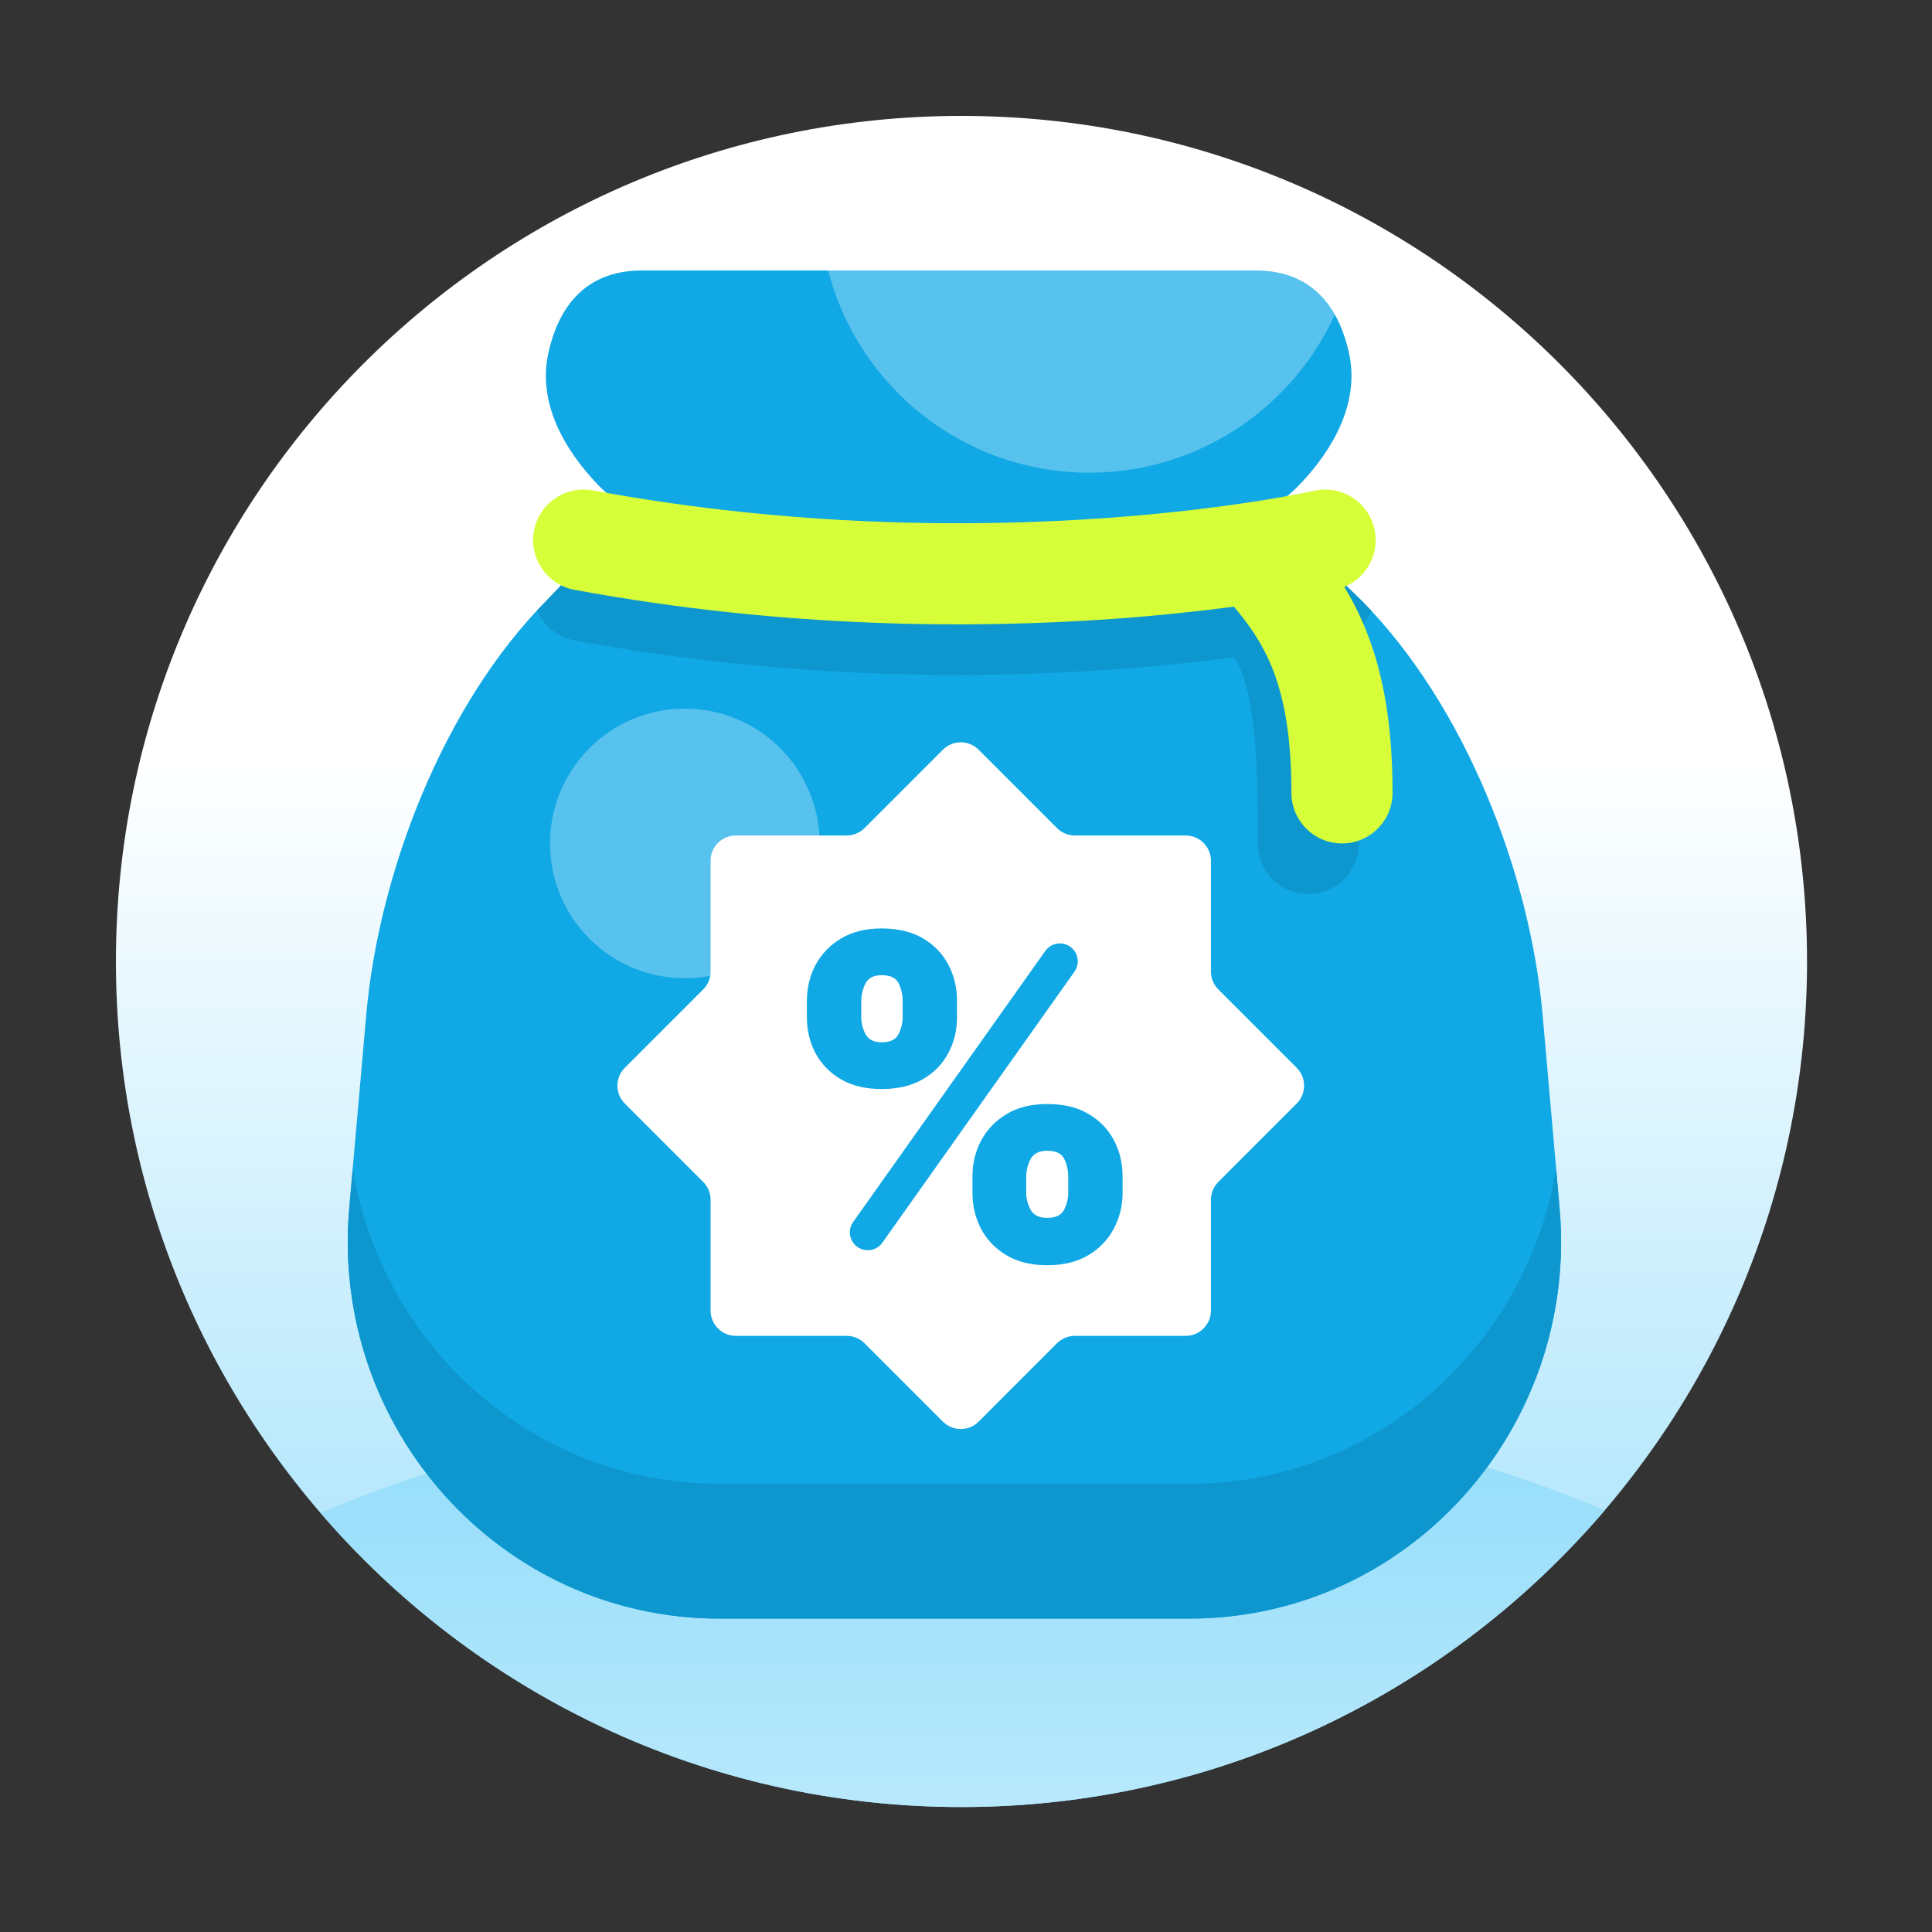 <svg width="120" height="120" viewBox="0 0 120 120" fill="none" xmlns="http://www.w3.org/2000/svg">
<rect x="0" y="0" width="120" height="120" fill="#333333" stroke="none"/>
<g clip-path="url(#clip0_205_461)">
<path d="M59.719 112.238C88.725 112.238 112.238 88.725 112.238 59.719C112.238 30.714 88.725 7.2 59.719 7.2C30.713 7.2 7.2 30.714 7.2 59.719C7.2 88.725 30.713 112.238 59.719 112.238Z" fill="url(#paint0_linear_205_461)"/>
<g style="mix-blend-mode:multiply">
<path fill-rule="evenodd" clip-rule="evenodd" d="M99.677 93.803C90.044 105.085 75.717 112.238 59.719 112.238C43.804 112.238 29.543 105.16 19.912 93.979C31.104 89.218 44.977 86.4 60.002 86.4C74.842 86.4 88.558 89.149 99.677 93.803Z" fill="url(#paint1_linear_205_461)"/>
</g>
<path fill-rule="evenodd" clip-rule="evenodd" d="M37.155 30.128C35.003 27.894 33.395 24.977 34.054 21.954C34.607 19.414 36.095 16.8 39.874 16.8H77.974C81.754 16.8 83.241 19.414 83.794 21.954C84.453 24.977 82.845 27.894 80.693 30.128C80.272 30.565 79.808 30.951 79.31 31.282C80.631 33.521 82.682 35.488 83.913 36.668C84.161 36.906 84.376 37.112 84.544 37.281C90.996 43.771 95.042 54.245 95.816 63.055L96.869 75.044C98.064 88.646 87.522 100.535 73.861 100.535H44.701C31.039 100.535 20.497 88.646 21.692 75.044L22.746 63.055C23.519 54.258 27.515 43.78 33.961 37.284C34.94 36.297 37.248 33.784 38.695 31.385C38.138 31.031 37.62 30.61 37.155 30.128Z" fill="#10A8E5"/>
<path fill-rule="evenodd" clip-rule="evenodd" d="M21.909 72.585L21.692 75.044C20.497 88.646 31.039 100.535 44.701 100.535H73.861C87.522 100.535 98.064 88.646 96.869 75.044L96.653 72.585C94.864 83.542 85.493 92.162 73.861 92.162H44.701C33.069 92.162 23.698 83.542 21.909 72.585Z" fill="#0E97CE"/>
<path fill-rule="evenodd" clip-rule="evenodd" d="M58.565 88.3C59.178 88.913 60.172 88.913 60.785 88.3L65.651 83.433C65.946 83.138 66.345 82.973 66.761 82.973H73.644C74.511 82.973 75.214 82.27 75.214 81.403V74.52C75.214 74.104 75.379 73.705 75.674 73.41L80.541 68.543C81.154 67.93 81.154 66.936 80.541 66.323L75.674 61.456C75.379 61.162 75.214 60.763 75.214 60.346V53.464C75.214 52.597 74.511 51.894 73.644 51.894L66.762 51.894C66.345 51.894 65.946 51.728 65.652 51.434L60.785 46.567C60.172 45.954 59.178 45.954 58.565 46.567L53.698 51.434C53.403 51.728 53.004 51.894 52.588 51.894L45.705 51.894C44.838 51.894 44.135 52.597 44.135 53.464V60.346C44.135 60.763 43.97 61.162 43.675 61.456L38.808 66.323C38.195 66.936 38.195 67.93 38.808 68.543L43.675 73.41C43.97 73.705 44.135 74.104 44.135 74.52V81.403C44.135 82.27 44.838 82.973 45.705 82.973H52.588C53.004 82.973 53.403 83.138 53.698 83.433L58.565 88.3ZM60.401 73.076V74.081C60.401 74.888 60.577 75.632 60.929 76.314C61.287 76.997 61.812 77.546 62.502 77.961C63.193 78.377 64.041 78.585 65.045 78.585C66.049 78.585 66.9 78.377 67.597 77.961C68.294 77.546 68.822 76.997 69.18 76.314C69.544 75.632 69.727 74.888 69.727 74.081V73.076C69.727 72.257 69.548 71.507 69.189 70.824C68.831 70.142 68.304 69.596 67.606 69.187C66.916 68.777 66.062 68.573 65.045 68.573C64.053 68.573 63.212 68.78 62.522 69.196C61.831 69.612 61.303 70.161 60.938 70.843C60.58 71.525 60.401 72.27 60.401 73.076ZM63.74 74.081V73.076C63.74 72.704 63.83 72.344 64.009 71.997C64.194 71.65 64.54 71.476 65.045 71.476C65.595 71.476 65.95 71.65 66.11 71.997C66.27 72.344 66.35 72.704 66.35 73.076V74.081C66.35 74.453 66.263 74.807 66.091 75.142C65.924 75.477 65.576 75.644 65.045 75.644C64.54 75.644 64.194 75.474 64.009 75.133C63.83 74.785 63.74 74.435 63.74 74.081ZM50.117 62.171V63.176C50.117 63.982 50.292 64.724 50.644 65.4C51.002 66.076 51.527 66.619 52.218 67.028C52.908 67.437 53.756 67.642 54.76 67.642C55.764 67.642 56.615 67.441 57.312 67.037C58.009 66.634 58.537 66.094 58.895 65.418C59.26 64.742 59.442 63.995 59.442 63.176V62.171C59.442 61.352 59.263 60.601 58.905 59.919C58.546 59.237 58.019 58.691 57.322 58.281C56.631 57.872 55.777 57.667 54.76 57.667C53.781 57.667 52.947 57.872 52.256 58.281C51.565 58.691 51.034 59.237 50.663 59.919C50.299 60.601 50.117 61.352 50.117 62.171ZM53.494 63.176V62.171C53.494 61.817 53.577 61.464 53.743 61.11C53.916 60.75 54.255 60.57 54.76 60.57C55.31 60.57 55.665 60.744 55.825 61.091C55.985 61.439 56.065 61.799 56.065 62.171V63.176C56.065 63.548 55.978 63.901 55.806 64.237C55.639 64.572 55.291 64.739 54.76 64.739C54.274 64.739 53.941 64.572 53.762 64.237C53.583 63.901 53.494 63.548 53.494 63.176ZM52.991 75.9C52.469 76.636 52.995 77.654 53.898 77.654C54.258 77.654 54.596 77.48 54.804 77.186L66.737 60.352C67.259 59.616 66.733 58.598 65.83 58.598C65.47 58.598 65.132 58.772 64.924 59.066L52.991 75.9Z" fill="white"/>
<path fill-rule="evenodd" clip-rule="evenodd" d="M33.363 37.91C33.561 37.698 33.762 37.489 33.965 37.284C34.633 36.611 35.919 35.228 37.128 33.655C49.423 35.895 60.545 35.892 68.615 35.322C72.679 35.034 75.957 34.604 78.206 34.248C79.33 34.071 80.196 33.912 80.774 33.799C80.892 33.776 80.998 33.755 81.092 33.736C82.104 34.929 83.164 35.946 83.917 36.668L83.918 36.668C84.165 36.906 84.38 37.112 84.549 37.281C84.764 37.498 84.977 37.719 85.187 37.945C84.867 38.677 84.271 39.279 83.499 39.594C83.499 39.594 84.402 47.893 84.402 52.388C84.402 54.122 82.996 55.528 81.262 55.528C79.528 55.528 78.122 54.122 78.122 52.388C78.122 48.509 78.122 42.967 76.643 40.821C74.551 41.099 71.996 41.379 69.058 41.586C60.536 42.189 48.746 42.19 35.684 39.775C34.607 39.576 33.76 38.849 33.363 37.91Z" fill="#0E97CE"/>
<path fill-rule="evenodd" clip-rule="evenodd" d="M83.497 36.453C84.896 35.883 85.716 34.367 85.368 32.846C84.981 31.156 83.297 30.1 81.607 30.486L81.603 30.487L81.571 30.494C81.539 30.501 81.488 30.512 81.417 30.527C81.277 30.557 81.06 30.602 80.772 30.658C80.194 30.771 79.328 30.93 78.204 31.108C75.954 31.463 72.677 31.894 68.613 32.181C60.477 32.756 49.239 32.755 36.824 30.459C35.119 30.144 33.481 31.271 33.165 32.976C32.85 34.681 33.977 36.319 35.682 36.635C48.744 39.05 60.534 39.048 69.055 38.446C71.993 38.238 74.549 37.958 76.641 37.68C77.576 38.797 78.32 39.855 78.9 41.202C79.649 42.937 80.213 45.369 80.213 49.247C80.213 50.981 81.619 52.387 83.354 52.387C85.088 52.387 86.494 50.981 86.494 49.247C86.494 44.752 85.837 41.428 84.667 38.714C84.311 37.889 83.915 37.141 83.497 36.453ZM82.695 35.239C82.598 34.818 82.472 34.267 82.307 33.547L82.695 35.239C82.695 35.239 82.695 35.239 82.695 35.239Z" fill="#D6FF39"/>
<path opacity="0.3" fill-rule="evenodd" clip-rule="evenodd" d="M82.91 19.539C80.276 25.332 74.437 29.36 67.658 29.36C59.854 29.36 53.298 24.023 51.438 16.8H77.976C80.523 16.8 82.03 17.987 82.91 19.539Z" fill="white"/>
<circle opacity="0.3" cx="42.536" cy="52.387" r="8.373" fill="white"/>
</g>
<defs>
<linearGradient id="paint0_linear_205_461" x1="59.872" y1="-14.528" x2="59.872" y2="135.6" gradientUnits="userSpaceOnUse">
<stop offset="0.411" stop-color="white"/>
<stop offset="0.994" stop-color="#77D4F9"/>
</linearGradient>
<linearGradient id="paint1_linear_205_461" x1="59.806" y1="179.087" x2="59.806" y2="69.319" gradientUnits="userSpaceOnUse">
<stop offset="0.188" stop-color="white"/>
<stop offset="0.994" stop-color="#77D4F9"/>
</linearGradient>
<clipPath id="clip0_205_461">
<rect width="120" height="120" fill="white"/>
</clipPath>
</defs>
</svg>
